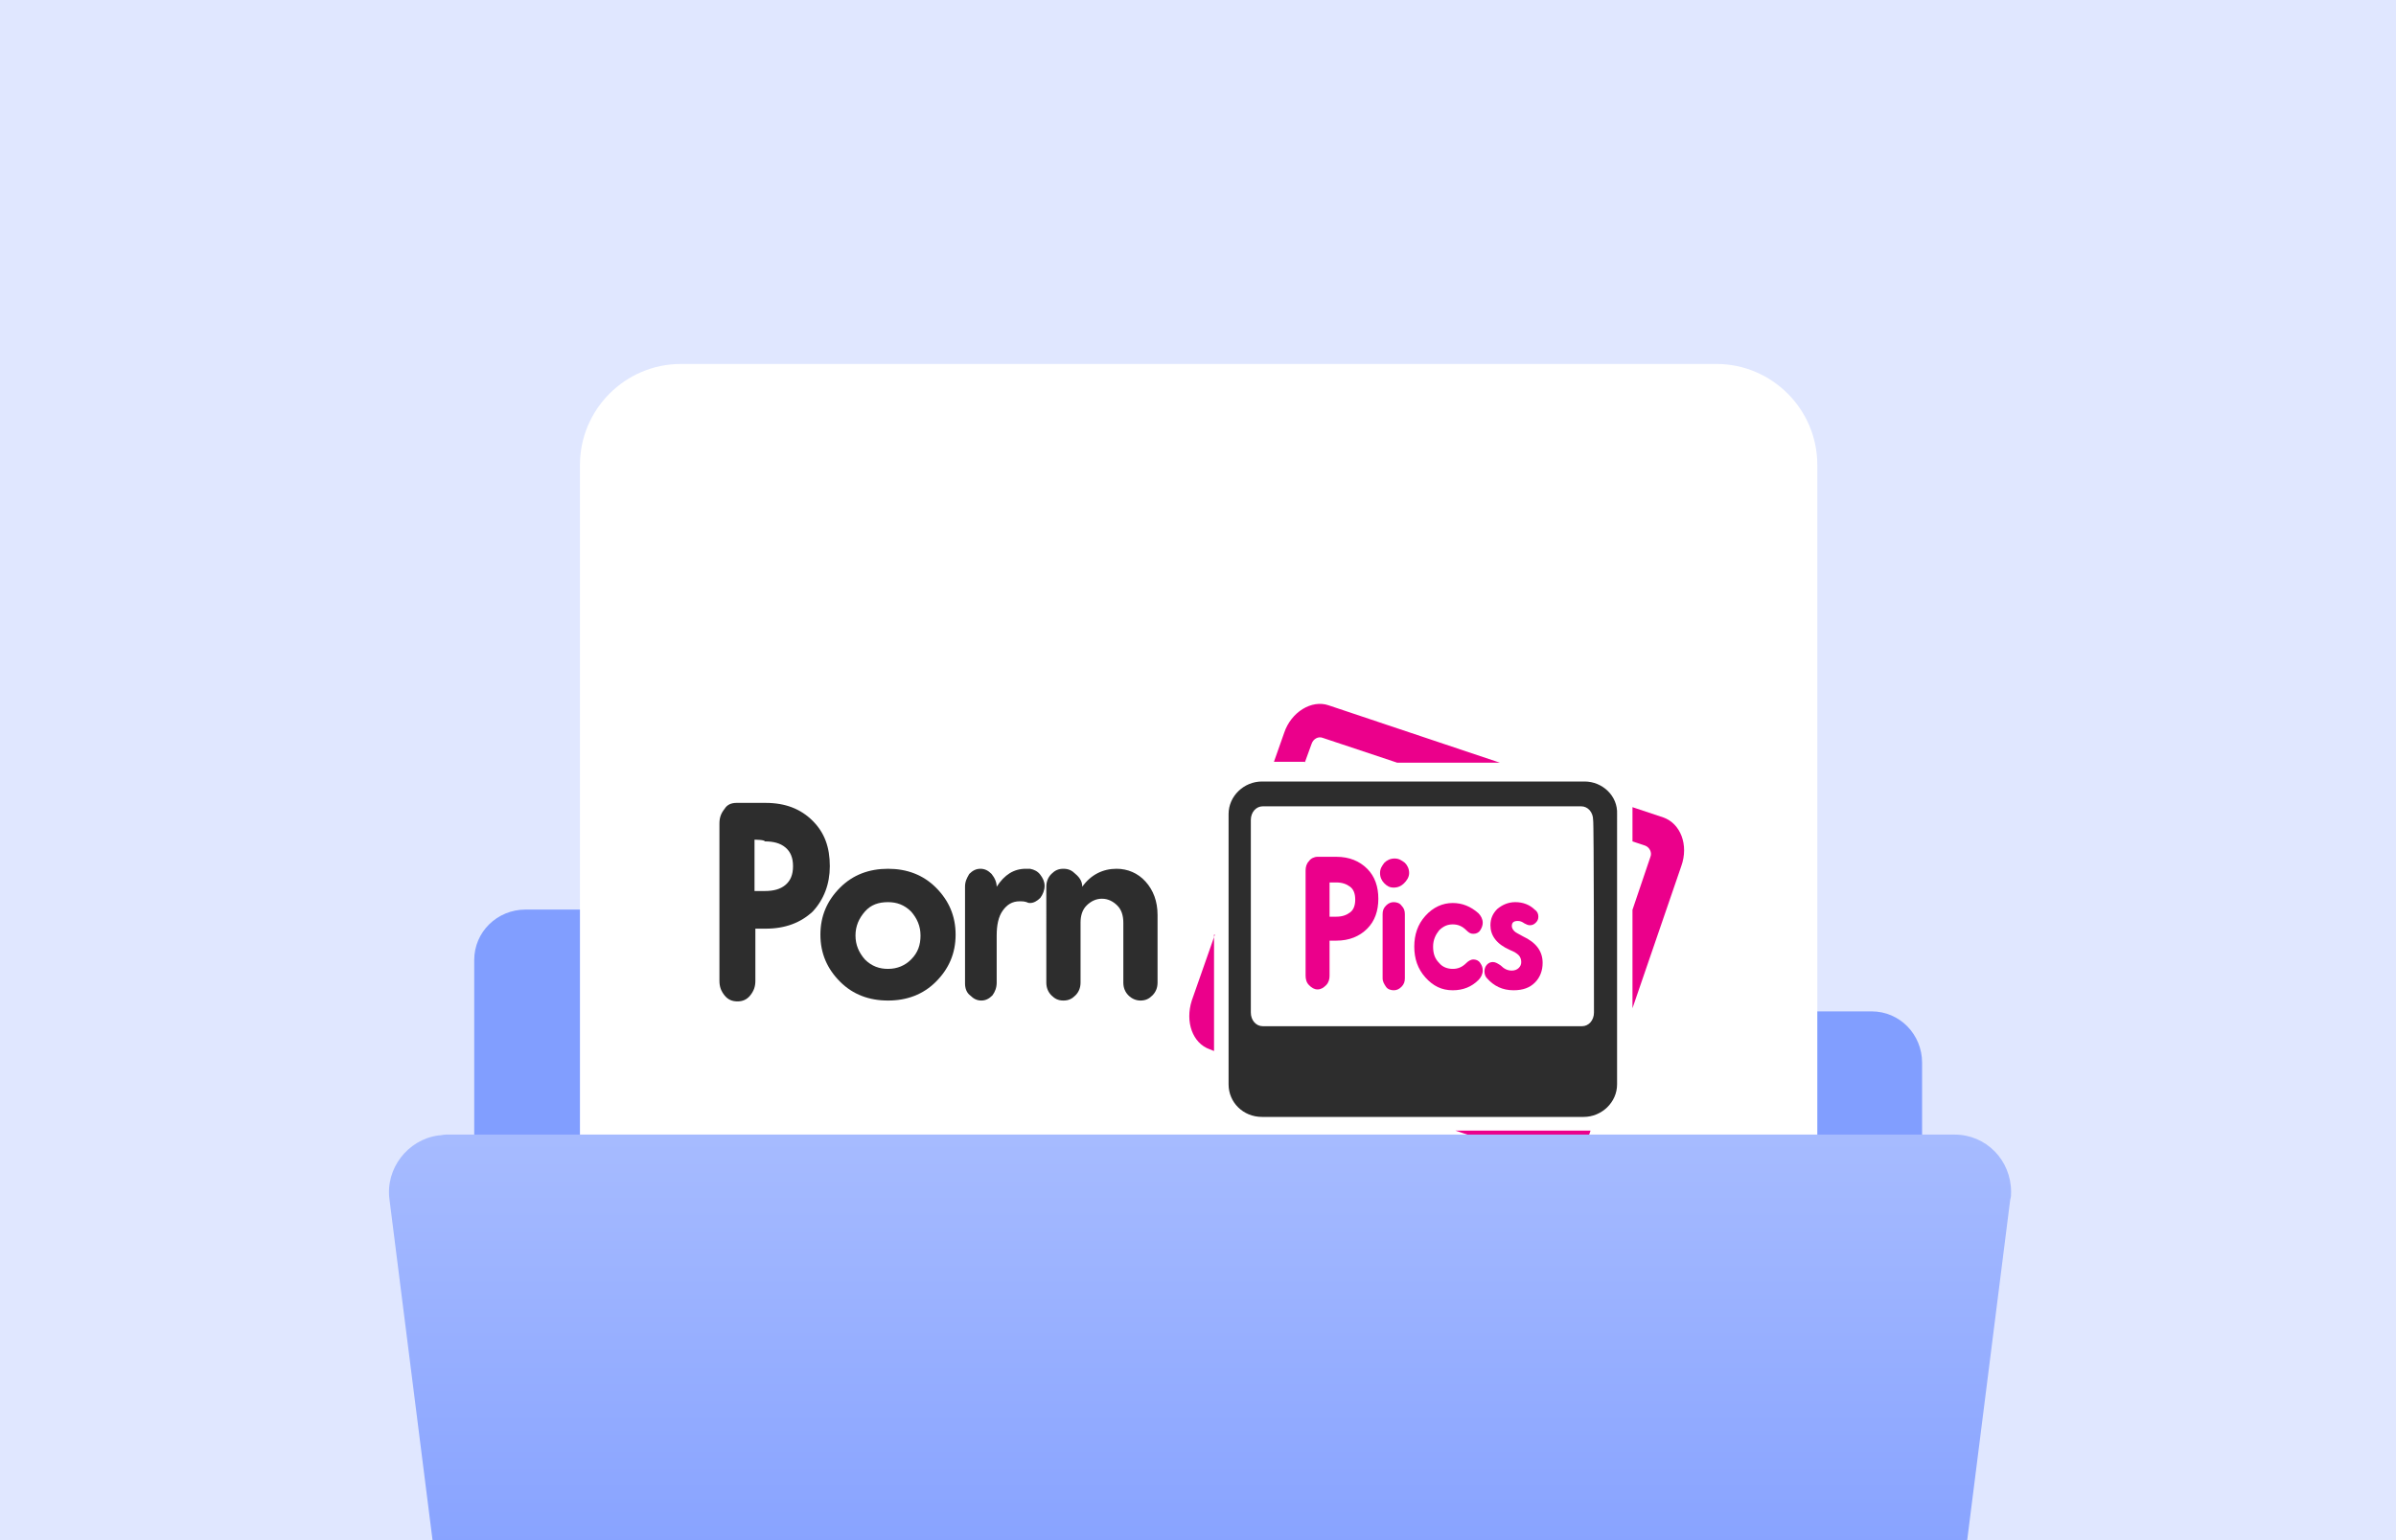 <svg version="1.1" id="Layer_1" xmlns="http://www.w3.org/2000/svg" xmlns:xlink="http://www.w3.org/1999/xlink" x="0px" y="0px" viewBox="0 0 280 180" style="enable-background:new 0 0 280 180;" xml:space="preserve">
<style type="text/css">
	.st0{fill:#E0E7FF;}
	.st1{clip-path:url(#SVGID_2_);}
	.st2{fill:#819EFF;}
	.st3{fill:#FFFFFF;}
	.st4{fill:#EB008B;}
	.st5{fill:#2D2D2D;}
	.st6{fill:url(#SVGID_3_);}
</style>
<g transform="translate(-20 -378)">
	<rect x="20" y="378" class="st0" width="280" height="180"/>
	<g>
		<defs>
			<rect id="SVGID_1_" x="20" y="378" width="280" height="180"/>
		</defs>
		<clipPath id="SVGID_2_">
			<use xlink:href="#SVGID_1_"  style="overflow:visible;"/>
		</clipPath>
		<g class="st1">
			<g transform="translate(90.018 124.703)">
				<path class="st2" d="M45.7,365.6L45.7,365.6c0-3.3-2.6-6-5.9-6c0,0,0,0,0,0H-8.6c-3.3,0-6,2.6-6,5.9c0,0,0,0,0,0v55.2
					c0,3.3,2.6,6,5.9,6c0,0,0,0,0,0h157.3c3.3,0,6-2.6,6-5.9c0,0,0,0,0-0.1v-43.2c0-3.3-2.6-6-5.9-6c0,0,0,0,0,0H51.6
					C48.3,371.6,45.7,368.9,45.7,365.6z"/>
				<g transform="translate(-2.244 295.833)">
					<path class="st3" d="M132.8,144.6h-121c-6.5,0-11.8-5.3-11.8-11.8v-121C0,5.3,5.3,0,11.8,0h121c6.5,0,11.8,5.3,11.8,11.8v121
						C144.6,139.4,139.4,144.6,132.8,144.6z"/>
					<g>
						<g>
							<path class="st4" d="M74.2,66.7l-2.7,7.7c-0.8,2.5,0.1,5,2.1,5.7l0.5,0.2V66.7z"/>
							<path class="st4" d="M84.7,46.6l0.8-2.2c0.2-0.6,0.8-0.9,1.3-0.7l8.7,2.9h12l-20-6.7c-2-0.7-4.4,0.8-5.2,3.2l-1.2,3.4H84.7z"
								/>
							<path class="st4" d="M126.6,53l-3.6-1.2c0,0,0,0.1,0,0.1v3.9l1.5,0.5c0.5,0.2,0.8,0.8,0.6,1.3l-2.1,6.2v11.5l5.7-16.6
								C129.6,56.2,128.6,53.7,126.6,53z"/>
							<path class="st4" d="M102.3,89.6l10.5,3.5c2,0.7,4.4-0.8,5.2-3.2l0.1-0.3H102.3z"/>
						</g>
						<path class="st5" d="M117.4,48.8H79.7c-2.1,0-3.9,1.7-3.9,3.8v31.6c0,2.1,1.7,3.8,3.9,3.8h37.6c2.1,0,3.9-1.7,3.9-3.8V52.6
							C121.3,50.5,119.5,48.8,117.4,48.8z M118.5,75.8c0,0.9-0.6,1.6-1.4,1.6H79.8c-0.8,0-1.4-0.7-1.4-1.6V53.3
							c0-0.9,0.6-1.6,1.4-1.6h37.2c0.8,0,1.4,0.7,1.4,1.6C118.5,53.3,118.5,75.8,118.5,75.8z"/>
						<g>
							<g>
								<path class="st5" d="M18.3,51.3h3.4c2.3,0,4.1,0.7,5.5,2.1c1.4,1.4,2,3.1,2,5.3c0,2.1-0.7,3.9-2,5.3
									C25.8,65.3,24,66,21.7,66h-1.2v6.1c0,0.7-0.2,1.2-0.6,1.7c-0.4,0.5-0.9,0.7-1.5,0.7c-0.6,0-1.1-0.2-1.5-0.7
									c-0.4-0.5-0.6-1-0.6-1.7V53.7c0-0.7,0.2-1.2,0.6-1.7C17.2,51.5,17.7,51.3,18.3,51.3z M20.4,55.6v6h1.2c1,0,1.8-0.2,2.4-0.7
									c0.6-0.5,0.9-1.2,0.9-2.2c0-1-0.3-1.7-0.9-2.2c-0.6-0.5-1.4-0.7-2.4-0.7C21.6,55.6,20.4,55.6,20.4,55.6z"/>
							</g>
							<g>
								<path class="st5" d="M30.4,72.2c-1.5-1.5-2.3-3.3-2.3-5.5s0.8-4,2.3-5.5c1.5-1.5,3.4-2.2,5.6-2.2s4.1,0.7,5.6,2.2
									c1.5,1.5,2.3,3.3,2.3,5.5s-0.8,4-2.3,5.5c-1.5,1.5-3.4,2.2-5.6,2.2S31.9,73.7,30.4,72.2z M33.3,64c-0.7,0.8-1.1,1.7-1.1,2.8
									c0,1.1,0.4,2,1.1,2.8c0.8,0.8,1.7,1.1,2.7,1.1c1.1,0,2-0.4,2.7-1.1c0.8-0.8,1.1-1.7,1.1-2.8c0-1.1-0.4-2-1.1-2.8
									c-0.8-0.8-1.7-1.1-2.7-1.1C34.9,62.9,34,63.2,33.3,64z"/>
							</g>
							<g>
								<path class="st5" d="M48.7,61.1c0.9-1.4,2-2.1,3.4-2.1c0.2,0,0.4,0,0.5,0c0.5,0.1,0.9,0.3,1.2,0.7c0.3,0.4,0.5,0.8,0.5,1.3
									c0,0.5-0.2,1-0.5,1.4C53.4,62.8,53,63,52.6,63c-0.1,0-0.2,0-0.4-0.1c-0.3-0.1-0.6-0.1-0.8-0.1c-0.9,0-1.5,0.4-2,1.1
									c-0.5,0.7-0.7,1.7-0.7,2.9v5.5c0,0.6-0.2,1.1-0.5,1.5c-0.4,0.4-0.8,0.6-1.3,0.6s-0.9-0.2-1.3-0.6C45.2,73.5,45,73,45,72.4
									V61.1c0-0.6,0.2-1,0.5-1.5c0.4-0.4,0.8-0.6,1.3-0.6c0.5,0,0.9,0.2,1.3,0.6C48.5,60.1,48.7,60.6,48.7,61.1z"/>
							</g>
							<g>
								<path class="st5" d="M58.7,61.1c1-1.4,2.4-2.1,4-2.1c1.3,0,2.5,0.5,3.4,1.5s1.4,2.3,1.4,3.9v7.9c0,0.6-0.2,1.1-0.6,1.5
									c-0.4,0.4-0.8,0.6-1.4,0.6c-0.5,0-1-0.2-1.4-0.6c-0.4-0.4-0.6-0.9-0.6-1.5v-7c0-0.8-0.2-1.5-0.7-2s-1.1-0.8-1.8-0.8
									c-0.7,0-1.3,0.3-1.8,0.8c-0.5,0.5-0.7,1.2-0.7,2v7c0,0.6-0.2,1.1-0.6,1.5s-0.8,0.6-1.4,0.6s-1-0.2-1.4-0.6
									c-0.4-0.4-0.6-0.9-0.6-1.5V61.1c0-0.6,0.2-1.1,0.6-1.5c0.4-0.4,0.8-0.6,1.4-0.6s1,0.2,1.4,0.6
									C58.5,60.1,58.7,60.6,58.7,61.1z"/>
							</g>
						</g>
						<g>
							<g>
								<path class="st4" d="M86.2,57.6h2.2c1.5,0,2.7,0.5,3.6,1.4c0.9,0.9,1.3,2.1,1.3,3.5c0,1.4-0.4,2.6-1.3,3.5
									c-0.9,0.9-2.1,1.4-3.6,1.4h-0.8v4.1c0,0.4-0.1,0.8-0.4,1.1s-0.6,0.5-1,0.5c-0.4,0-0.7-0.2-1-0.5s-0.4-0.7-0.4-1.1V59.2
									c0-0.4,0.1-0.8,0.4-1.1C85.4,57.8,85.8,57.6,86.2,57.6z M87.6,60.6v4h0.8c0.7,0,1.2-0.2,1.6-0.5c0.4-0.3,0.6-0.8,0.6-1.5
									c0-0.7-0.2-1.2-0.6-1.5c-0.4-0.3-0.9-0.5-1.6-0.5C88.4,60.6,87.6,60.6,87.6,60.6z"/>
							</g>
							<g>
								<path class="st4" d="M96.3,60.7c-0.3,0.3-0.7,0.5-1.2,0.5S94.3,61,94,60.7c-0.3-0.3-0.5-0.7-0.5-1.2s0.2-0.8,0.5-1.2
									c0.3-0.3,0.7-0.5,1.2-0.5s0.8,0.2,1.2,0.5c0.3,0.3,0.5,0.7,0.5,1.2S96.6,60.4,96.3,60.7z M93.8,71.8v-7.5
									c0-0.4,0.1-0.7,0.4-1c0.3-0.3,0.6-0.4,0.9-0.4s0.7,0.1,0.9,0.4c0.3,0.3,0.4,0.6,0.4,1v7.5c0,0.4-0.1,0.7-0.4,1
									s-0.6,0.4-0.9,0.4s-0.7-0.1-0.9-0.4S93.8,72.2,93.8,71.8z"/>
							</g>
							<g>
								<path class="st4" d="M102,63c1.1,0,2.1,0.4,3,1.2c0.3,0.3,0.5,0.7,0.5,1.1c0,0.3-0.1,0.6-0.3,0.9c-0.2,0.3-0.5,0.4-0.8,0.4
									c-0.3,0-0.5-0.1-0.8-0.4c-0.5-0.5-1-0.7-1.6-0.7c-0.6,0-1.1,0.2-1.6,0.7c-0.4,0.5-0.7,1.1-0.7,1.9c0,0.8,0.2,1.4,0.7,1.9
									c0.4,0.5,1,0.7,1.6,0.7c0.6,0,1.1-0.2,1.6-0.7c0.2-0.2,0.5-0.4,0.8-0.4c0.3,0,0.6,0.1,0.8,0.4c0.2,0.3,0.3,0.5,0.3,0.9
									c0,0.4-0.2,0.8-0.5,1.1c-0.8,0.8-1.8,1.2-3,1.2c-1.3,0-2.3-0.5-3.2-1.5c-0.9-1-1.3-2.2-1.3-3.6s0.4-2.6,1.3-3.6
									C99.7,63.5,100.8,63,102,63z"/>
							</g>
							<g>
								<path class="st4" d="M107.6,70.3c0.4,0.4,0.8,0.6,1.3,0.6c0.3,0,0.6-0.1,0.8-0.3c0.2-0.2,0.3-0.4,0.3-0.7
									c0-0.3-0.1-0.6-0.3-0.8c-0.2-0.2-0.5-0.4-1-0.6c-1.6-0.7-2.3-1.7-2.3-2.9c0-0.8,0.3-1.4,0.8-1.9c0.6-0.5,1.3-0.8,2.1-0.8
									c0.9,0,1.7,0.3,2.3,0.9c0.3,0.2,0.4,0.5,0.4,0.8c0,0.3-0.1,0.5-0.3,0.7c-0.2,0.2-0.4,0.3-0.7,0.3c-0.2,0-0.4-0.1-0.6-0.2
									c-0.3-0.2-0.5-0.3-0.8-0.3c-0.5,0-0.7,0.2-0.7,0.6c0,0.2,0.1,0.4,0.3,0.6c0.2,0.2,0.5,0.3,1,0.6c1.5,0.7,2.3,1.7,2.3,3.1
									c0,0.9-0.3,1.7-0.9,2.3c-0.6,0.6-1.4,0.9-2.5,0.9c-1.3,0-2.3-0.5-3.1-1.4c-0.2-0.2-0.3-0.5-0.3-0.8c0-0.3,0.1-0.6,0.3-0.8
									c0.2-0.2,0.4-0.3,0.7-0.3C107,69.9,107.3,70.1,107.6,70.3z"/>
							</g>
						</g>
					</g>
				</g>
				
					<linearGradient id="SVGID_3_" gradientUnits="userSpaceOnUse" x1="-675.306" y1="1088.029" x2="-675.306" y2="1087.03" gradientTransform="matrix(189.595 0 0 -105.141 128104.867 114782.469)">
					<stop  offset="0" style="stop-color:#A6BBFF"/>
					<stop  offset="1" style="stop-color:#6486FF"/>
				</linearGradient>
				<path class="st6" d="M146.8,491.1H-6.3c-3.3,0-6.2-2.5-6.6-5.8l-11.6-91.8c-0.5-3.6,2.1-7,5.7-7.5c0.3,0,0.6-0.1,0.9-0.1h176.3
					c3.7,0,6.6,3,6.6,6.7c0,0.3,0,0.6-0.1,0.9l-11.6,91.8C152.9,488.6,150.1,491.1,146.8,491.1z"/>
			</g>
		</g>
	</g>
</g>
</svg>
